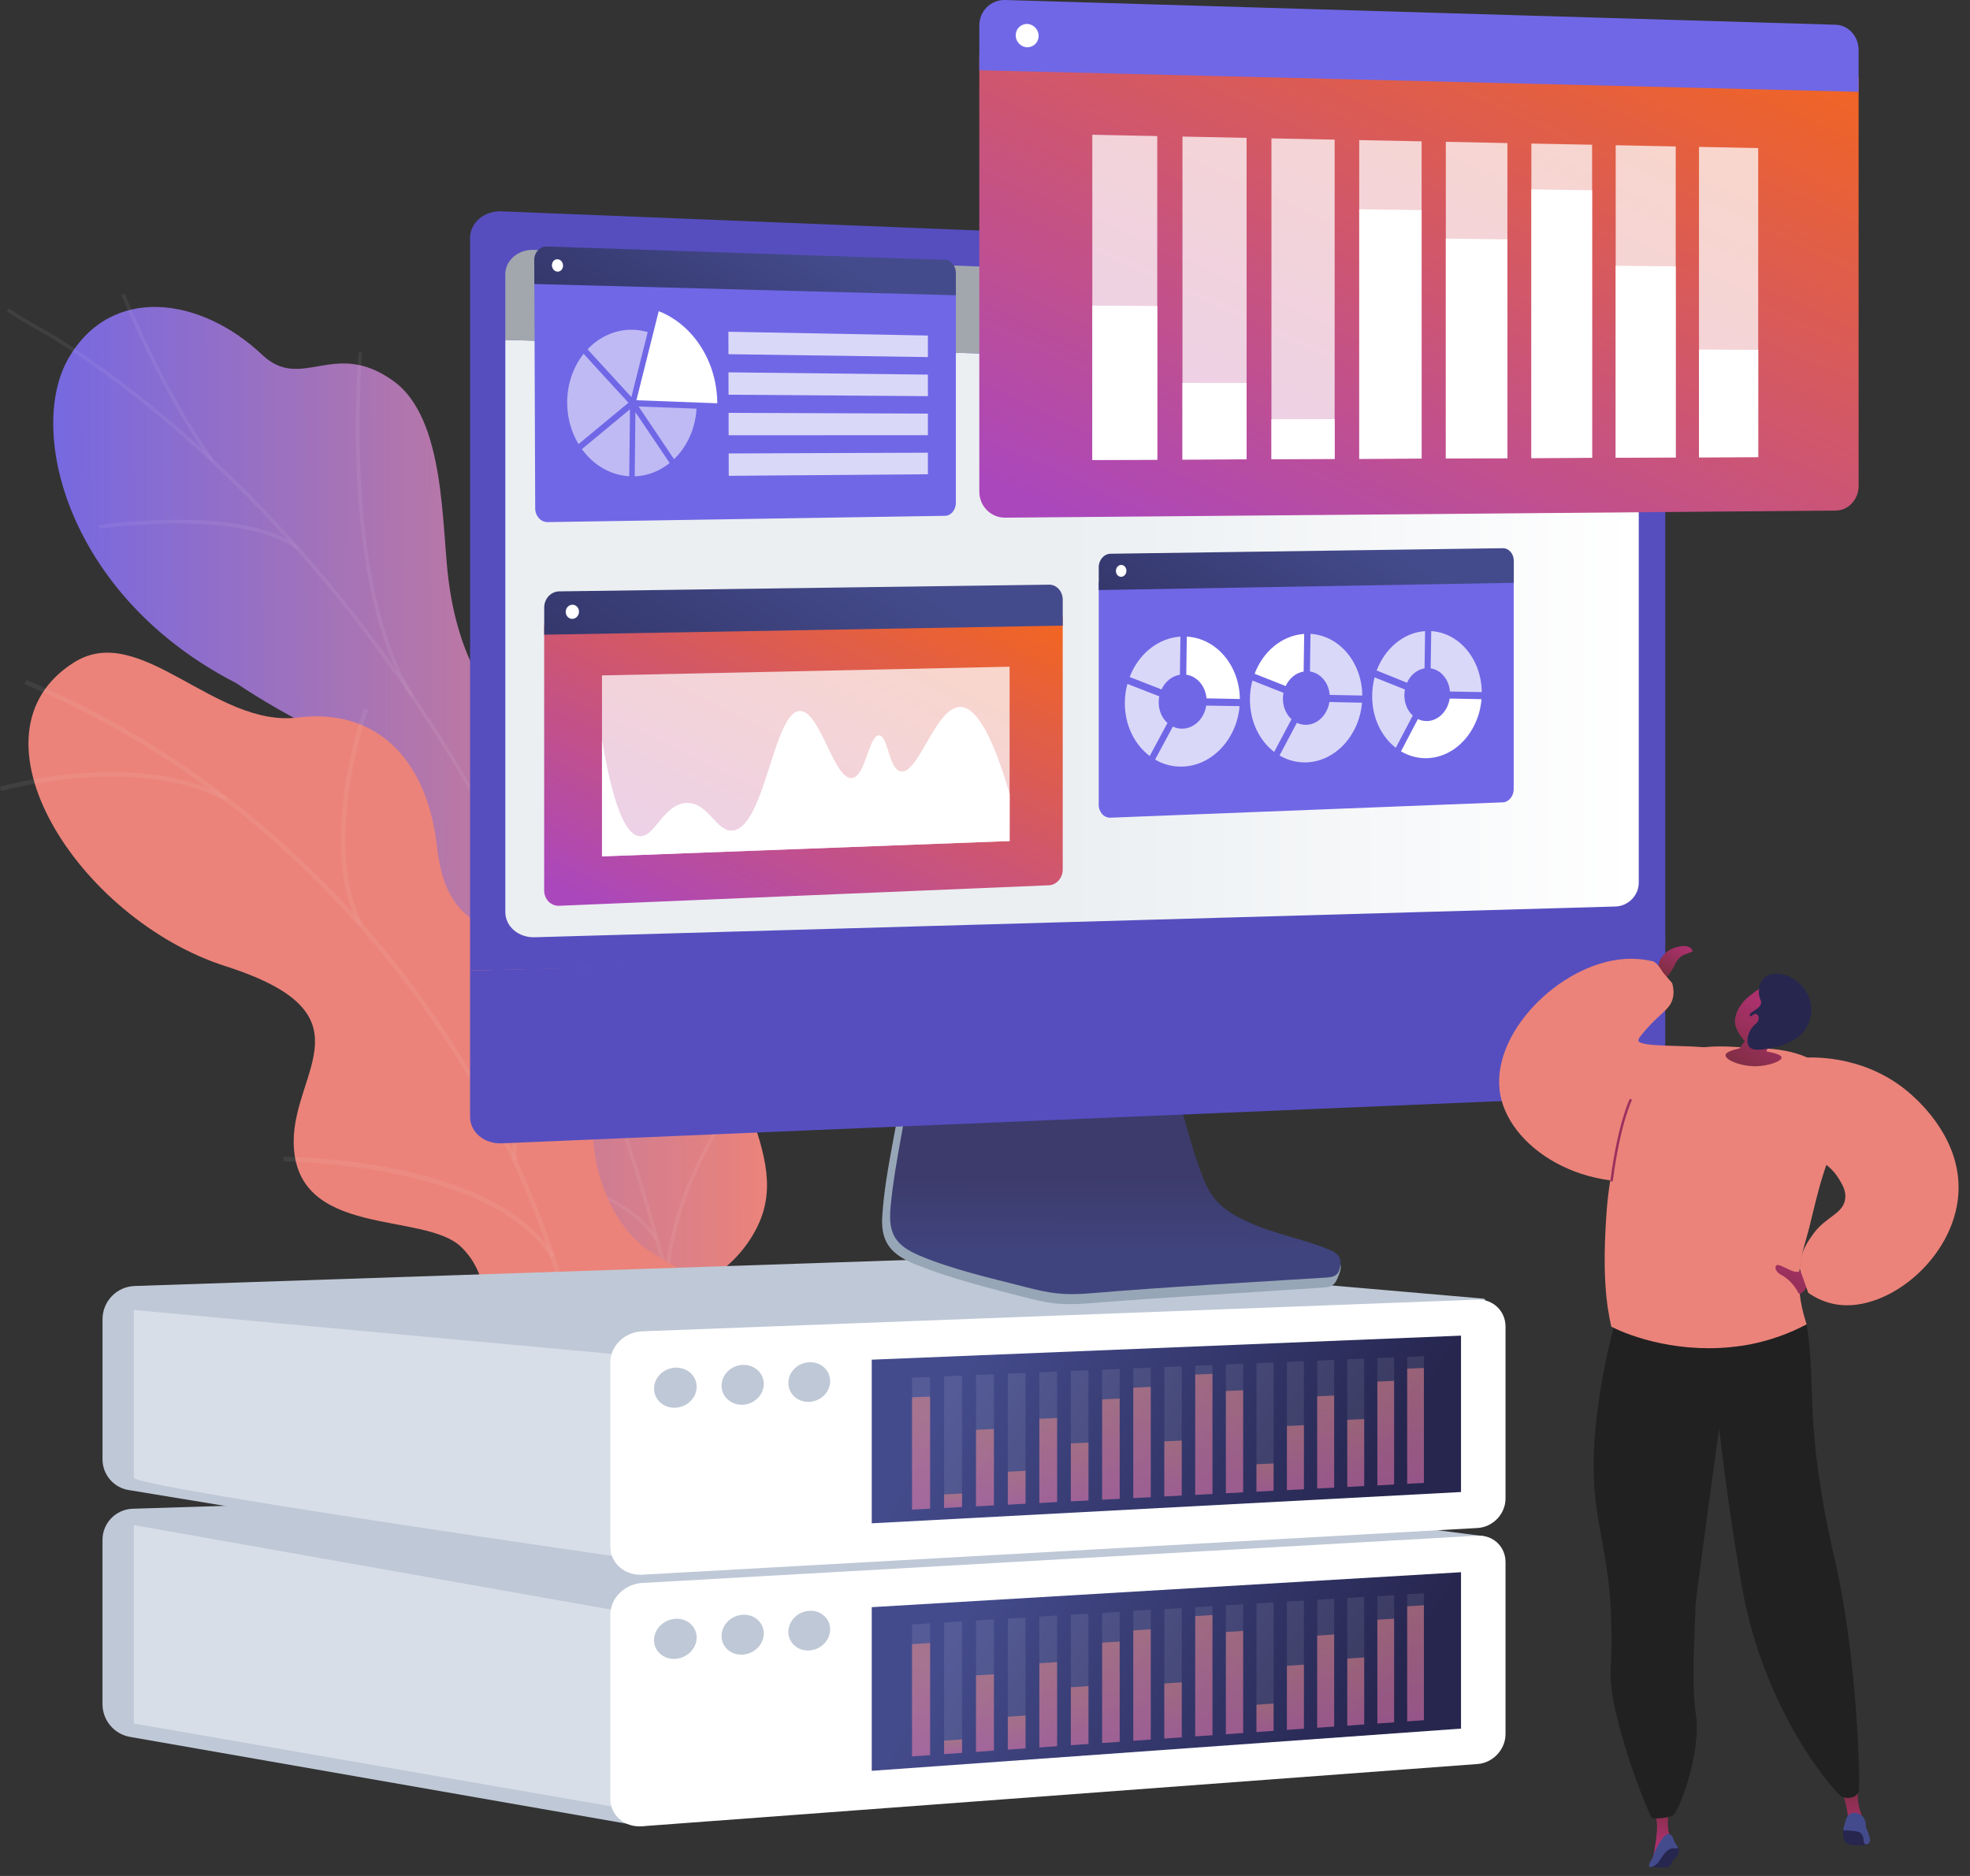 <svg width="84" height="80" viewBox="0 0 84 80" fill="none" xmlns="http://www.w3.org/2000/svg">
<rect x="0" y="0" width="84" height="80" fill="#333333" stroke="none"/>
<path d="M22.879 49.287C22.246 51.31 23.341 53.11 24.316 54.289C24.414 54.277 24.49 54.28 24.57 54.289C24.702 54.303 24.802 54.318 24.829 54.324C28.216 55.013 29.365 54.801 29.365 54.801C30.805 54.536 31.915 53.202 32.381 52.121C33.079 50.5 32.543 48.945 31.777 46.827C30.481 43.239 29.147 42.691 27.969 38.95C27.338 36.95 27.807 37.176 27.265 36.104C25.333 32.286 20.108 32.157 19.133 24.801C18.82 22.45 19.012 17.864 16.782 16.252C14.243 14.417 12.871 16.727 11.183 15.133C8.547 12.644 4.733 12.128 2.916 15.286C1.125 18.4 2.916 25.455 10.055 29.123C14.88 32.337 16.679 31.697 16.703 34.499C16.718 36.461 15.54 41.737 18.426 43.401C21.312 45.065 23.601 46.971 22.879 49.287Z" fill="url(#paint0_linear_7740_7666)"/>
<g opacity="0.4">
<g opacity="0.4">
<path opacity="0.4" d="M28.313 54.286C28.113 53.523 27.904 52.754 27.689 52.006C26.095 46.453 24.04 41.251 21.58 36.543C19.498 32.552 17.098 28.863 14.447 25.573C12.314 22.928 10.011 20.527 7.596 18.438C5.9 16.968 4.168 15.669 2.448 14.57C2.15 14.382 1.835 14.202 1.529 14.028C1.116 13.796 0.689 13.554 0.298 13.28L0.386 13.156C0.772 13.427 1.196 13.666 1.605 13.899C1.912 14.072 2.23 14.252 2.533 14.444C4.259 15.545 5.997 16.85 7.699 18.326C10.12 20.424 12.432 22.83 14.568 25.482C17.224 28.778 19.631 32.478 21.719 36.472C24.181 41.189 26.24 46.403 27.839 51.965C28.054 52.716 28.266 53.485 28.463 54.251L28.313 54.286Z" fill="#FCFDFE"/>
<path opacity="0.4" d="M17.513 29.715C14.418 24.881 15.284 15.118 15.293 15.021L15.446 15.036C15.437 15.133 14.577 24.845 17.643 29.635L17.513 29.715Z" fill="#FCFDFE"/>
<path opacity="0.4" d="M24.924 43.874C23.245 40.43 16.082 38.524 16.011 38.504L16.049 38.356C16.347 38.433 23.354 40.3 25.059 43.806L24.924 43.874Z" fill="#FCFDFE"/>
<path opacity="0.4" d="M25.718 45.944C25.02 43.472 25.385 39.737 26.746 35.43C26.776 35.336 26.802 35.256 26.805 35.242L26.87 35.253L26.955 35.23C26.961 35.256 26.961 35.256 26.893 35.474C25.541 39.755 25.176 43.457 25.868 45.903L25.718 45.944Z" fill="#FCFDFE"/>
<path opacity="0.4" d="M27.93 52.898C26.466 50.591 22.408 50.132 22.367 50.129L22.381 49.979C22.423 49.984 26.552 50.45 28.057 52.818L27.93 52.898Z" fill="#FCFDFE"/>
<path opacity="0.4" d="M28.531 54.267L28.377 54.253C28.587 51.981 29.455 49.699 31.028 47.274L31.155 47.356C29.6 49.76 28.74 52.02 28.531 54.267Z" fill="#FCFDFE"/>
<path opacity="0.4" d="M8.998 19.692C7.133 17.112 5.776 13.972 5.331 12.941C5.254 12.761 5.192 12.62 5.178 12.599L5.304 12.516C5.322 12.546 5.36 12.634 5.469 12.882C5.914 13.91 7.266 17.038 9.121 19.607L8.998 19.692Z" fill="#FCFDFE"/>
<path opacity="0.4" d="M12.636 23.428C10.312 21.672 4.301 22.535 4.239 22.544L4.216 22.394C4.466 22.355 10.351 21.513 12.727 23.307L12.636 23.428Z" fill="#FCFDFE"/>
</g>
</g>
<path d="M20.617 54.963C20.646 54.975 20.678 54.987 20.708 54.995C22.537 55.649 24.649 56.038 27.087 55.979C27.562 55.935 28.036 55.888 28.51 55.844C28.902 55.605 29.361 55.243 29.361 54.804C29.361 54.129 28.28 53.817 27.47 53.187C25.509 51.661 24.99 48.432 25.432 47.251C26.095 45.472 27.553 41.3 24.027 40.408C21.091 39.662 19.044 39.783 18.628 36.08C18.21 32.38 16.051 30.18 12.697 30.598C9.168 31.037 5.99 26.489 3.178 28.235C-1.72 31.279 3.337 39.194 9.625 41.206C15.913 43.218 12.514 45.639 12.523 48.688C12.538 52.851 18.093 51.637 19.668 53.181C20.204 53.699 20.487 54.33 20.617 54.963Z" fill="#EB837A"/>
<g opacity="0.4">
<g opacity="0.4">
<path opacity="0.4" d="M24.128 55.81C20.991 44.024 12.149 33.816 1.054 29.174L1.128 28.997C12.279 33.66 21.162 43.918 24.313 55.76L24.128 55.81Z" fill="#FCFDFE"/>
<path opacity="0.4" d="M22.049 49.489L21.857 49.501C21.557 44.614 25.495 40.56 25.536 40.519L25.674 40.655C25.633 40.693 21.754 44.688 22.049 49.489Z" fill="#FCFDFE"/>
<path opacity="0.4" d="M23.489 53.651C20.965 49.588 12.176 49.526 12.088 49.526V49.335C12.453 49.335 21.074 49.397 23.654 53.55L23.489 53.651Z" fill="#FCFDFE"/>
<path opacity="0.4" d="M15.277 39.458C13.486 35.938 15.489 30.267 15.51 30.208L15.693 30.273C15.672 30.329 13.696 35.923 15.448 39.37L15.277 39.458Z" fill="#FCFDFE"/>
<path opacity="0.4" d="M9.602 34.15C5.773 32.108 0.112 33.72 0.053 33.737L0 33.552C0.056 33.534 5.793 31.902 9.693 33.979L9.602 34.15Z" fill="#FCFDFE"/>
</g>
</g>
<path d="M63.264 65.509L27.385 77.888L5.545 74.07C4.865 73.952 4.37 73.36 4.37 72.67V65.668C4.37 64.952 4.939 64.363 5.657 64.34L44.7 63.108L63.264 65.509Z" fill="#BFC8D6"/>
<path d="M5.707 65.037L26.577 68.734V77.121L5.707 73.498V65.037Z" fill="#D8DEE8"/>
<path d="M26.024 76.711V68.857C26.024 68.153 26.633 67.549 27.384 67.505L63.002 65.49C63.662 65.452 64.195 65.956 64.195 66.613V73.948C64.195 74.605 63.662 75.179 63.002 75.226L27.384 77.88C26.633 77.942 26.024 77.415 26.024 76.711Z" fill="white"/>
<path d="M29.705 69.831C29.705 70.302 29.299 70.709 28.798 70.741C28.294 70.774 27.888 70.414 27.888 69.943C27.888 69.472 28.297 69.062 28.798 69.033C29.301 69.003 29.705 69.363 29.705 69.831Z" fill="#BFC8D6"/>
<path d="M32.567 69.657C32.567 70.126 32.164 70.529 31.669 70.561C31.171 70.594 30.768 70.237 30.768 69.766C30.768 69.295 31.171 68.891 31.669 68.862C32.164 68.832 32.567 69.189 32.567 69.657Z" fill="#BFC8D6"/>
<path d="M35.397 69.485C35.397 69.951 35 70.354 34.508 70.384C34.016 70.413 33.615 70.06 33.615 69.591C33.615 69.123 34.016 68.719 34.508 68.693C35 68.663 35.397 69.02 35.397 69.485Z" fill="#BFC8D6"/>
<path d="M62.297 73.716L37.171 75.516V68.537L62.297 67.047V73.716Z" fill="url(#paint1_linear_7740_7666)"/>
<g opacity="0.3">
<path opacity="0.3" d="M39.658 74.846L38.889 74.899V69.272L39.658 69.225V74.846Z" fill="white"/>
<path opacity="0.3" d="M41.022 74.749L40.256 74.802V69.19L41.022 69.143V74.749Z" fill="white"/>
<path opacity="0.3" d="M42.38 74.65L41.617 74.706V69.106L42.38 69.059V74.65Z" fill="white"/>
<path opacity="0.3" d="M43.729 74.556L42.972 74.609V69.024L43.729 68.976V74.556Z" fill="white"/>
<path opacity="0.3" d="M45.074 74.462L44.317 74.515V68.941L45.074 68.894V74.462Z" fill="white"/>
<path opacity="0.3" d="M46.412 74.367L45.661 74.42V68.858L46.412 68.814V74.367Z" fill="white"/>
<path opacity="0.3" d="M47.743 74.273L46.995 74.326V68.779L47.743 68.732V74.273Z" fill="white"/>
<path opacity="0.3" d="M49.068 74.178L48.323 74.231V68.696L49.068 68.652V74.178Z" fill="white"/>
<path opacity="0.3" d="M50.389 74.086L49.646 74.139V68.618L50.389 68.574V74.086Z" fill="white"/>
<path opacity="0.3" d="M51.699 73.995L50.963 74.045V68.539L51.699 68.492V73.995Z" fill="white"/>
<path opacity="0.3" d="M53.007 73.899L52.271 73.952V68.458L53.007 68.414V73.899Z" fill="white"/>
<path opacity="0.3" d="M54.305 73.808L53.575 73.861V68.378L54.305 68.334V73.808Z" fill="white"/>
<path opacity="0.3" d="M55.599 73.718L54.874 73.768V68.3L55.599 68.256V73.718Z" fill="white"/>
<path opacity="0.3" d="M56.888 73.626L56.164 73.676V68.221L56.888 68.176V73.626Z" fill="white"/>
<path opacity="0.3" d="M58.169 73.534L57.447 73.587V68.143L58.169 68.099V73.534Z" fill="white"/>
<path opacity="0.3" d="M59.445 73.446L58.73 73.496V68.064L59.445 68.023V73.446Z" fill="white"/>
<path opacity="0.3" d="M60.714 73.355L60.002 73.404V67.987L60.714 67.943V73.355Z" fill="white"/>
</g>
<g opacity="0.69">
<path opacity="0.69" d="M39.658 74.849L38.889 74.902V70.115L39.658 70.065V74.849Z" fill="url(#paint2_linear_7740_7666)"/>
<path opacity="0.69" d="M41.022 74.751L40.256 74.804V74.229L41.022 74.176V74.751Z" fill="url(#paint3_linear_7740_7666)"/>
<path opacity="0.69" d="M42.38 74.654L41.617 74.71V71.446L42.38 71.399V74.654Z" fill="url(#paint4_linear_7740_7666)"/>
<path opacity="0.69" d="M43.729 74.561L42.972 74.614V73.209L43.729 73.159V74.561Z" fill="url(#paint5_linear_7740_7666)"/>
<path opacity="0.69" d="M45.074 74.466L44.317 74.52V70.929L45.074 70.879V74.466Z" fill="url(#paint6_linear_7740_7666)"/>
<path opacity="0.69" d="M46.412 74.372L45.661 74.425V71.953L46.412 71.903V74.372Z" fill="url(#paint7_linear_7740_7666)"/>
<path opacity="0.69" d="M47.743 74.278L46.995 74.331V70.05L47.743 70.003V74.278Z" fill="url(#paint8_linear_7740_7666)"/>
<path opacity="0.69" d="M49.068 74.183L48.323 74.236V69.526L49.068 69.479V74.183Z" fill="url(#paint9_linear_7740_7666)"/>
<path opacity="0.69" d="M50.389 74.088L49.646 74.141V71.793L50.389 71.743V74.088Z" fill="url(#paint10_linear_7740_7666)"/>
<path opacity="0.69" d="M51.699 73.998L50.963 74.048V68.919L51.699 68.872V73.998Z" fill="url(#paint11_linear_7740_7666)"/>
<path opacity="0.69" d="M53.007 73.904L52.271 73.957V69.597L53.007 69.55V73.904Z" fill="url(#paint12_linear_7740_7666)"/>
<path opacity="0.69" d="M54.305 73.811L53.575 73.864V72.698L54.305 72.647V73.811Z" fill="url(#paint13_linear_7740_7666)"/>
<path opacity="0.69" d="M55.599 73.72L54.874 73.77V71.037L55.599 70.99V73.72Z" fill="url(#paint14_linear_7740_7666)"/>
<path opacity="0.69" d="M56.888 73.63L56.164 73.68V69.75L56.888 69.703V73.63Z" fill="url(#paint15_linear_7740_7666)"/>
<path opacity="0.69" d="M58.169 73.538L57.447 73.591V70.731L58.169 70.681V73.538Z" fill="url(#paint16_linear_7740_7666)"/>
<path opacity="0.69" d="M59.445 73.449L58.73 73.499V69.072L59.445 69.028V73.449Z" fill="url(#paint17_linear_7740_7666)"/>
<path opacity="0.69" d="M60.714 73.358L60.002 73.408V68.501L60.714 68.456V73.358Z" fill="url(#paint18_linear_7740_7666)"/>
</g>
<path d="M5.481 63.542L26.767 67.045L63.27 55.568C63.371 55.535 63.356 55.388 63.25 55.379C60.098 55.105 42.712 53.597 42.615 53.6L5.773 54.84C4.995 54.849 4.371 55.482 4.371 56.26V62.231C4.371 62.882 4.842 63.436 5.481 63.542Z" fill="#BFC8D6"/>
<path d="M5.707 55.864L27.134 57.832V66.501C27.134 66.501 5.707 63.434 5.707 63.013C5.707 62.592 5.707 55.864 5.707 55.864Z" fill="#D8DEE8"/>
<path d="M26.024 65.954V58.1C26.024 57.396 26.633 56.801 27.384 56.774L63.002 55.422C63.662 55.399 64.195 55.911 64.195 56.568V63.903C64.195 64.56 63.662 65.123 63.002 65.161L27.384 67.153C26.633 67.194 26.024 66.658 26.024 65.954Z" fill="white"/>
<path d="M29.705 59.139C29.705 59.61 29.299 60.008 28.798 60.032C28.294 60.052 27.888 59.69 27.888 59.216C27.888 58.744 28.297 58.344 28.798 58.323C29.301 58.302 29.705 58.668 29.705 59.139Z" fill="#BFC8D6"/>
<path d="M32.567 59.018C32.567 59.486 32.164 59.884 31.669 59.905C31.171 59.925 30.768 59.563 30.768 59.092C30.768 58.62 31.171 58.225 31.669 58.205C32.164 58.187 32.567 58.55 32.567 59.018Z" fill="#BFC8D6"/>
<path d="M35.397 58.899C35.397 59.364 35 59.759 34.508 59.783C34.016 59.803 33.615 59.444 33.615 58.975C33.615 58.507 34.016 58.112 34.508 58.092C35 58.071 35.397 58.431 35.397 58.899Z" fill="#BFC8D6"/>
<path d="M62.297 63.627L37.171 64.961V57.983L62.297 56.958V63.627Z" fill="url(#paint19_linear_7740_7666)"/>
<g opacity="0.3">
<path opacity="0.3" d="M39.658 64.338L38.889 64.379V58.753L39.658 58.721V64.338Z" fill="white"/>
<path opacity="0.3" d="M41.022 64.269L40.256 64.31V58.695L41.022 58.663V64.269Z" fill="white"/>
<path opacity="0.3" d="M42.38 64.198L41.617 64.24V58.636L42.38 58.607V64.198Z" fill="white"/>
<path opacity="0.3" d="M43.729 64.126L42.972 64.168V58.579L43.729 58.547V64.126Z" fill="white"/>
<path opacity="0.3" d="M45.074 64.056L44.317 64.097V58.524L45.074 58.492V64.056Z" fill="white"/>
<path opacity="0.3" d="M46.412 63.989L45.661 64.027V58.465L46.412 58.436V63.989Z" fill="white"/>
<path opacity="0.3" d="M47.743 63.918L46.995 63.957V58.41L47.743 58.38V63.918Z" fill="white"/>
<path opacity="0.3" d="M49.068 63.849L48.323 63.887V58.352L49.068 58.322V63.849Z" fill="white"/>
<path opacity="0.3" d="M50.389 63.779L49.646 63.817V58.296L50.389 58.267V63.779Z" fill="white"/>
<path opacity="0.3" d="M51.699 63.711L50.963 63.75V58.241L51.699 58.211V63.711Z" fill="white"/>
<path opacity="0.3" d="M53.007 63.644L52.271 63.682V58.188L53.007 58.156V63.644Z" fill="white"/>
<path opacity="0.3" d="M54.305 63.576L53.575 63.614V58.132L54.305 58.102V63.576Z" fill="white"/>
<path opacity="0.3" d="M55.599 63.508L54.874 63.547V58.077L55.599 58.047V63.508Z" fill="white"/>
<path opacity="0.3" d="M56.888 63.441L56.164 63.479V58.024L56.888 57.991V63.441Z" fill="white"/>
<path opacity="0.3" d="M58.169 63.373L57.447 63.412V57.968L58.169 57.938V63.373Z" fill="white"/>
<path opacity="0.3" d="M59.445 63.308L58.73 63.346V57.914L59.445 57.885V63.308Z" fill="white"/>
<path opacity="0.3" d="M60.714 63.24L60.002 63.278V57.861L60.714 57.831V63.24Z" fill="white"/>
</g>
<g opacity="0.69">
<path opacity="0.69" d="M39.658 64.337L38.889 64.378V59.588L39.658 59.556V64.337Z" fill="url(#paint20_linear_7740_7666)"/>
<path opacity="0.69" d="M41.022 64.266L40.256 64.307V63.73L41.022 63.691V64.266Z" fill="url(#paint21_linear_7740_7666)"/>
<path opacity="0.69" d="M42.38 64.196L41.617 64.237V60.973L42.38 60.938V64.196Z" fill="url(#paint22_linear_7740_7666)"/>
<path opacity="0.69" d="M43.729 64.125L42.972 64.166V62.761L43.729 62.722V64.125Z" fill="url(#paint23_linear_7740_7666)"/>
<path opacity="0.69" d="M45.074 64.054L44.317 64.095V60.505L45.074 60.469V64.054Z" fill="url(#paint24_linear_7740_7666)"/>
<path opacity="0.69" d="M46.412 63.986L45.661 64.025V61.553L46.412 61.518V63.986Z" fill="url(#paint25_linear_7740_7666)"/>
<path opacity="0.69" d="M47.743 63.915L46.995 63.953V59.676L47.743 59.64V63.915Z" fill="url(#paint26_linear_7740_7666)"/>
<path opacity="0.69" d="M49.068 63.847L48.323 63.885V59.175L49.068 59.142V63.847Z" fill="url(#paint27_linear_7740_7666)"/>
<path opacity="0.69" d="M50.389 63.776L49.646 63.815V61.467L50.389 61.431V63.776Z" fill="url(#paint28_linear_7740_7666)"/>
<path opacity="0.69" d="M51.699 63.71L50.963 63.748V58.617L51.699 58.587V63.71Z" fill="url(#paint29_linear_7740_7666)"/>
<path opacity="0.69" d="M53.007 63.641L52.271 63.679V59.319L53.007 59.287V63.641Z" fill="url(#paint30_linear_7740_7666)"/>
<path opacity="0.69" d="M54.305 63.573L53.575 63.611V62.444L54.305 62.409V63.573Z" fill="url(#paint31_linear_7740_7666)"/>
<path opacity="0.69" d="M55.599 63.507L54.874 63.545V60.811L55.599 60.776V63.507Z" fill="url(#paint32_linear_7740_7666)"/>
<path opacity="0.69" d="M56.888 63.438L56.164 63.476V59.544L56.888 59.511V63.438Z" fill="url(#paint33_linear_7740_7666)"/>
<path opacity="0.69" d="M58.169 63.37L57.447 63.409V60.548L58.169 60.516V63.37Z" fill="url(#paint34_linear_7740_7666)"/>
<path opacity="0.69" d="M59.445 63.306L58.73 63.345V58.917L59.445 58.885V63.306Z" fill="url(#paint35_linear_7740_7666)"/>
<path opacity="0.69" d="M60.714 63.238L60.002 63.276V58.368L60.714 58.336V63.238Z" fill="url(#paint36_linear_7740_7666)"/>
</g>
<path d="M53.29 52.552C52.185 52.09 51.652 51.68 51.219 50.59C50.471 48.705 50.106 46.628 49.499 44.681C45.859 44.975 42.215 45.276 38.572 45.612C38.354 47.7 37.747 49.81 37.618 51.886C37.547 53.05 38.065 53.536 39.117 53.954C40.501 54.505 42.112 54.915 43.57 55.292C44.657 55.572 45.181 55.678 46.401 55.581C49.643 55.324 53.201 55.127 56.5 54.903C56.886 54.876 56.965 54.676 57.08 54.387C57.195 54.099 57.224 53.901 57.021 53.666C55.849 53.244 54.394 53.015 53.29 52.552Z" fill="#97A6B7"/>
<path d="M53.378 52.181C52.315 51.704 51.741 51.335 51.313 50.254C50.577 48.389 50.194 46.33 49.599 44.401C46.047 44.693 42.492 45.017 38.934 45.317C38.702 47.364 38.154 49.48 37.971 51.503C37.868 52.637 38.198 53.12 39.235 53.556C40.602 54.131 42.227 54.502 43.676 54.873C44.754 55.15 45.317 55.253 46.527 55.15C49.744 54.879 53.31 54.685 56.6 54.479C56.986 54.455 57.116 54.29 57.154 53.954C57.192 53.615 57.048 53.45 56.709 53.306C55.702 52.873 54.347 52.617 53.378 52.181Z" fill="url(#paint37_linear_7740_7666)"/>
<path d="M71.007 40.329V12.061C71.007 11.481 70.53 10.989 69.944 10.965L21.39 9.012C20.651 8.983 20.044 9.492 20.044 10.146V41.387L71.007 40.329Z" fill="#564EBF"/>
<path d="M21.547 14.494V38.897C21.547 39.507 22.109 39.99 22.795 39.969L68.877 38.658C69.428 38.644 69.876 38.184 69.876 37.642V15.878L21.547 14.494Z" fill="url(#paint38_linear_7740_7666)"/>
<path d="M69.875 15.879V13.381C69.875 12.848 69.436 12.397 68.897 12.377L22.768 10.656C22.096 10.63 21.546 11.098 21.546 11.696V14.498L69.875 15.879Z" fill="#A2A7AE"/>
<path d="M24.919 12.593C24.919 12.803 24.727 12.967 24.491 12.959C24.256 12.95 24.064 12.776 24.064 12.564C24.064 12.355 24.256 12.19 24.491 12.199C24.727 12.207 24.919 12.384 24.919 12.593Z" fill="url(#paint39_linear_7740_7666)"/>
<path d="M26.759 12.653C26.759 12.863 26.57 13.025 26.337 13.019C26.105 13.01 25.913 12.836 25.913 12.627C25.913 12.418 26.102 12.256 26.337 12.262C26.57 12.271 26.759 12.444 26.759 12.653Z" fill="url(#paint40_linear_7740_7666)"/>
<path d="M28.579 12.713C28.579 12.919 28.393 13.081 28.16 13.075C27.931 13.069 27.742 12.893 27.742 12.686C27.742 12.477 27.931 12.315 28.16 12.324C28.39 12.333 28.579 12.507 28.579 12.713Z" fill="url(#paint41_linear_7740_7666)"/>
<path d="M20.043 41.387V47.626C20.043 48.28 20.65 48.789 21.389 48.757L69.942 46.704C70.528 46.68 71.005 46.185 71.005 45.605V40.146L20.043 41.387Z" fill="#564EBF"/>
<path d="M22.783 11.754L22.821 21.678C22.821 22.008 23.063 22.271 23.357 22.265L40.299 21.997C40.552 21.994 40.758 21.743 40.758 21.44V12.261L22.783 11.754Z" fill="#7067E6"/>
<path d="M40.299 11.08L23.313 10.511C23.019 10.503 22.78 10.762 22.78 11.092L22.783 12.111L40.758 12.591V11.649C40.761 11.342 40.555 11.089 40.299 11.08Z" fill="url(#paint42_linear_7740_7666)"/>
<path d="M27.136 17.068L28.087 13.271C29.533 13.834 30.573 15.386 30.585 17.198L27.136 17.068Z" fill="white"/>
<g opacity="0.74">
<path opacity="0.74" d="M29.701 17.427C29.651 18.29 29.288 19.056 28.741 19.583L27.23 17.335L29.701 17.427Z" fill="white"/>
<path opacity="0.74" d="M26.921 16.934C26.331 16.295 25.622 15.518 25.053 14.896C25.554 14.366 26.231 14.047 26.971 14.062C27.195 14.065 27.412 14.101 27.619 14.162L26.921 16.934Z" fill="white"/>
<path opacity="0.74" d="M26.797 17.174L24.667 18.939C24.364 18.435 24.187 17.831 24.184 17.177C24.181 16.373 24.447 15.642 24.885 15.088C25.044 15.262 25.218 15.454 25.41 15.663C25.99 16.293 26.57 16.924 26.797 17.174Z" fill="white"/>
<path opacity="0.74" d="M26.862 17.453L26.83 20.31C26.02 20.263 25.298 19.824 24.812 19.153L26.862 17.453Z" fill="white"/>
<path opacity="0.74" d="M27.094 17.577L28.555 19.745C28.133 20.084 27.621 20.293 27.064 20.314L27.094 17.577Z" fill="white"/>
</g>
<path opacity="0.74" d="M39.565 15.228L31.062 15.104L31.059 14.147L39.565 14.309V15.228Z" fill="white"/>
<path opacity="0.74" d="M39.565 16.894L31.065 16.832L31.062 15.878L39.565 15.975V16.894Z" fill="white"/>
<path opacity="0.74" d="M39.565 18.558L31.068 18.561V17.607L39.565 17.639V18.558Z" fill="white"/>
<path opacity="0.74" d="M39.565 20.224L31.074 20.291L31.071 19.337L39.565 19.305V20.224Z" fill="white"/>
<path d="M24.008 11.328C24.008 11.475 23.902 11.59 23.772 11.584C23.643 11.581 23.534 11.457 23.534 11.313C23.534 11.165 23.64 11.051 23.769 11.056C23.902 11.059 24.008 11.18 24.008 11.328Z" fill="white"/>
<path d="M23.203 26.664V37.973C23.203 38.347 23.489 38.642 23.843 38.627L44.73 37.752C45.051 37.737 45.314 37.437 45.314 37.081V26.299L23.203 26.664Z" fill="url(#paint43_linear_7740_7666)"/>
<path d="M44.732 24.933L23.844 25.219C23.491 25.225 23.205 25.531 23.205 25.909V27.066L45.315 26.68V25.576C45.315 25.216 45.053 24.927 44.732 24.933Z" fill="url(#paint44_linear_7740_7666)"/>
<path opacity="0.74" d="M43.049 35.867L25.669 36.521V28.803L43.049 28.432V35.867Z" fill="white"/>
<path d="M43.049 35.866L25.669 36.52V31.559C26.234 34.914 26.835 35.642 27.292 35.66C27.931 35.689 28.276 34.314 29.242 34.246C30.202 34.178 30.526 35.489 31.244 35.418C32.611 35.286 32.982 30.384 34.093 30.319C34.973 30.269 35.568 33.324 36.346 33.176C36.914 33.071 37.05 31.353 37.48 31.359C37.868 31.365 37.886 32.779 38.398 32.894C39.15 33.065 39.88 30.195 40.917 30.148C41.491 30.122 42.207 30.961 43.052 33.86C43.049 35.457 43.049 34.272 43.049 35.866Z" fill="white"/>
<path d="M24.688 26.085C24.688 26.25 24.561 26.389 24.405 26.392C24.249 26.395 24.122 26.262 24.122 26.094C24.122 25.926 24.249 25.791 24.405 25.788C24.561 25.785 24.688 25.917 24.688 26.085Z" fill="white"/>
<path d="M41.757 2.333V20.966C41.757 21.584 42.252 22.082 42.862 22.076L78.282 21.773C78.818 21.767 79.251 21.296 79.251 20.718V3.297L41.757 2.333Z" fill="url(#paint45_linear_7740_7666)"/>
<path d="M78.281 1.055L42.861 0C42.251 -0.017 41.757 0.469 41.757 1.087V2.996L79.25 3.915V2.13C79.25 1.553 78.817 1.073 78.281 1.055Z" fill="#7067E6"/>
<path d="M44.287 1.532C44.287 1.806 44.069 2.021 43.798 2.015C43.527 2.009 43.309 1.78 43.309 1.506C43.309 1.232 43.527 1.017 43.798 1.022C44.069 1.028 44.287 1.258 44.287 1.532Z" fill="white"/>
<path opacity="0.74" d="M49.345 19.604L46.576 19.616V5.747L49.345 5.803V19.604Z" fill="white"/>
<path d="M49.346 19.605L46.577 19.617V13.033L49.346 13.05V19.605Z" fill="white"/>
<path opacity="0.74" d="M53.154 19.587L50.42 19.598V5.824L53.154 5.88V19.587Z" fill="white"/>
<path d="M53.154 19.588L50.42 19.6V16.33L53.154 16.333V19.588Z" fill="white"/>
<path opacity="0.74" d="M56.909 19.57L54.214 19.582V5.901L56.909 5.955V19.57Z" fill="white"/>
<path d="M56.909 19.57L54.214 19.581V17.879L56.909 17.873V19.57Z" fill="white"/>
<path opacity="0.74" d="M60.617 19.555L57.957 19.567V5.975L60.617 6.028V19.555Z" fill="white"/>
<path d="M60.617 19.556L57.957 19.568V8.922L60.617 8.96V19.556Z" fill="white"/>
<path opacity="0.74" d="M64.275 19.54L61.65 19.549V6.048L64.275 6.101V19.54Z" fill="white"/>
<path d="M64.275 19.54L61.65 19.548V10.175L64.275 10.207V19.54Z" fill="white"/>
<path opacity="0.74" d="M67.886 19.522L65.297 19.534V6.122L67.886 6.172V19.522Z" fill="white"/>
<path d="M67.886 19.523L65.297 19.535V8.073L67.886 8.114V19.523Z" fill="white"/>
<path opacity="0.74" d="M71.452 19.508L68.893 19.52V6.193L71.452 6.246V19.508Z" fill="white"/>
<path d="M71.452 19.507L68.893 19.519V11.333L71.452 11.359V19.507Z" fill="white"/>
<path opacity="0.74" d="M74.969 19.494L72.445 19.505V6.264L74.969 6.314V19.494Z" fill="white"/>
<path d="M74.969 19.493L72.445 19.504V14.906L74.969 14.918V19.493Z" fill="white"/>
<path d="M46.849 24.825V34.319C46.849 34.634 47.075 34.882 47.355 34.87L64.076 34.216C64.335 34.207 64.544 33.951 64.544 33.65V24.527L46.849 24.825Z" fill="#7067E6"/>
<path d="M64.077 23.378L47.356 23.614C47.077 23.617 46.85 23.876 46.85 24.191V25.163L64.548 24.854V23.92C64.548 23.617 64.336 23.372 64.077 23.378Z" fill="url(#paint46_linear_7740_7666)"/>
<path d="M48.03 24.342C48.03 24.48 47.93 24.595 47.806 24.598C47.682 24.601 47.582 24.489 47.582 24.348C47.582 24.209 47.682 24.091 47.806 24.091C47.927 24.088 48.03 24.201 48.03 24.342Z" fill="white"/>
<path opacity="0.74" d="M49.527 29.401C49.68 29.068 49.972 28.827 50.311 28.774L50.334 27.148C49.365 27.212 48.538 27.904 48.169 28.871L49.527 29.401Z" fill="white"/>
<path d="M50.582 28.771C51.041 28.838 51.401 29.254 51.445 29.781L52.867 29.808C52.85 28.37 51.86 27.218 50.605 27.148L50.582 28.771Z" fill="white"/>
<path opacity="0.74" d="M51.432 30.09C51.35 30.635 50.931 31.059 50.428 31.074C50.281 31.079 50.139 31.047 50.01 30.985L49.253 32.393C49.603 32.597 50.004 32.706 50.428 32.691C51.697 32.647 52.737 31.515 52.855 30.113L51.432 30.09Z" fill="white"/>
<path opacity="0.74" d="M49.023 32.241L49.78 30.832C49.55 30.626 49.406 30.308 49.406 29.949C49.406 29.86 49.415 29.775 49.43 29.695L48.072 29.165C48.001 29.427 47.963 29.704 47.963 29.99C47.963 30.936 48.384 31.758 49.023 32.241Z" fill="white"/>
<path d="M54.821 29.257C54.971 28.93 55.254 28.691 55.587 28.638L55.61 27.033C54.665 27.095 53.858 27.781 53.496 28.732L54.821 29.257Z" fill="white"/>
<path opacity="0.74" d="M55.856 28.636C56.306 28.701 56.657 29.113 56.698 29.634L58.088 29.661C58.071 28.241 57.105 27.104 55.879 27.03L55.856 28.636Z" fill="white"/>
<path opacity="0.74" d="M56.685 29.937C56.603 30.473 56.196 30.895 55.705 30.909C55.56 30.915 55.422 30.883 55.298 30.824L54.559 32.217C54.901 32.417 55.289 32.524 55.705 32.512C56.944 32.468 57.961 31.351 58.075 29.967L56.685 29.937Z" fill="white"/>
<path opacity="0.74" d="M54.33 32.065L55.069 30.671C54.845 30.468 54.703 30.153 54.703 29.796C54.703 29.711 54.712 29.625 54.727 29.546L53.402 29.022C53.331 29.281 53.296 29.555 53.296 29.838C53.299 30.774 53.705 31.587 54.33 32.065Z" fill="white"/>
<path opacity="0.74" d="M59.993 29.115C60.141 28.791 60.417 28.555 60.742 28.502L60.765 26.914C59.843 26.976 59.054 27.654 58.7 28.593L59.993 29.115Z" fill="white"/>
<path opacity="0.74" d="M61.003 28.502C61.442 28.567 61.784 28.973 61.825 29.489L63.183 29.515C63.165 28.11 62.223 26.988 61.027 26.914L61.003 28.502Z" fill="white"/>
<path d="M61.813 29.79C61.734 30.32 61.336 30.735 60.856 30.75C60.715 30.753 60.579 30.724 60.459 30.665L59.737 32.041C60.07 32.238 60.453 32.344 60.856 32.332C62.07 32.291 63.059 31.186 63.171 29.816L61.813 29.79Z" fill="white"/>
<path opacity="0.74" d="M59.516 31.89L60.238 30.515C60.02 30.314 59.882 30.002 59.882 29.651C59.882 29.566 59.89 29.483 59.905 29.404L58.612 28.886C58.544 29.142 58.509 29.413 58.509 29.69C58.506 30.615 58.907 31.419 59.516 31.89Z" fill="white"/>
<path d="M70.624 41.584L70.757 40.997C70.757 40.997 70.934 40.508 71.543 40.376C72.15 40.243 72.174 40.576 72.174 40.576L71.782 40.729C71.782 40.729 71.529 40.827 71.382 41.218C71.163 41.622 70.928 41.819 70.928 41.819L70.624 41.584Z" fill="url(#paint47_linear_7740_7666)"/>
<path d="M78.494 76.277C78.494 76.277 78.871 77.226 78.771 77.647C79.178 77.638 79.44 77.588 79.44 77.588C79.44 77.588 79.278 77.155 79.245 76.94C79.201 76.651 79.207 76.18 79.207 76.18L78.494 76.277Z" fill="url(#paint48_linear_7740_7666)"/>
<path d="M71.517 78.764C71.54 78.793 71.582 78.849 71.585 78.929C71.588 78.973 71.576 79.008 71.564 79.041C71.502 79.203 71.405 79.223 71.302 79.394C71.237 79.5 71.252 79.53 71.193 79.577C71.116 79.639 71.022 79.642 70.942 79.645C70.807 79.648 70.61 79.642 70.365 79.612C70.495 79.447 70.63 79.276 70.778 79.106C70.842 79.032 70.904 78.958 70.969 78.888L71.349 78.758C71.405 78.761 71.461 78.764 71.517 78.764Z" fill="#26264F"/>
<path d="M71.199 76.922C71.199 76.922 70.981 78.054 71.258 78.372C71.494 78.69 71.143 78.463 71.143 78.463L70.728 78.826L70.478 79.258C70.478 79.258 70.707 78.151 70.645 77.712C70.584 77.273 70.554 76.975 70.554 76.975L71.199 76.922Z" fill="url(#paint49_linear_7740_7666)"/>
<path d="M69.076 55.66C68.799 56.576 68.401 58.058 68.148 59.914C67.42 65.21 68.967 65.378 68.678 71.246C68.587 73.12 70.301 77.438 70.451 77.535C70.525 77.541 70.604 77.547 70.69 77.544C70.84 77.538 71.049 77.518 71.293 77.444C71.564 77.397 72.545 74.743 72.318 73.167C72.156 72.05 72.204 70.851 72.298 68.457C72.312 68.068 73.305 60.903 73.305 60.903C73.608 63.555 73.956 65.808 74.256 67.558C75.225 73.173 78.371 76.569 78.536 76.625C78.568 76.637 78.863 76.746 79.104 76.587C79.21 76.516 79.249 76.425 79.249 76.425C79.334 76.36 79.225 70.819 78.265 66.651C76.872 60.6 77.478 59.183 77.037 56.482C76.651 54.137 69.076 55.66 69.076 55.66Z" fill="#212121"/>
<path d="M78.673 78.01C78.673 78.01 78.579 78.01 78.588 78.13C78.597 78.251 78.546 78.67 79.024 78.69C79.501 78.711 79.577 78.658 79.592 78.658C79.607 78.658 79.465 78.257 79.465 78.257L79.312 78.06L78.9 78.016L78.673 78.01Z" fill="#26264F"/>
<path d="M79.733 78.431C79.725 78.331 79.666 78.172 79.61 78.042C79.524 77.853 79.595 77.78 79.512 77.609C79.486 77.55 79.457 77.491 79.398 77.435C79.383 77.423 79.253 77.3 79.059 77.305C79.021 77.305 78.962 77.308 78.9 77.344C78.826 77.382 78.788 77.444 78.755 77.494C78.705 77.576 78.717 77.6 78.641 77.836C78.635 77.853 78.62 77.895 78.611 77.951C78.602 77.995 78.599 78.03 78.599 78.054C78.726 78.054 79.206 78.074 79.309 78.148C79.412 78.222 79.462 78.348 79.462 78.472C79.462 78.599 79.524 78.658 79.589 78.652C79.648 78.655 79.76 78.549 79.733 78.431Z" fill="#444B8C"/>
<path d="M71.143 78.211C71.246 78.214 71.32 78.294 71.379 78.491C71.435 78.689 71.709 78.862 71.391 78.821C71.073 78.78 70.843 79.231 70.728 79.396C70.613 79.564 70.31 79.711 70.316 79.549C70.324 79.387 70.457 79.31 70.495 79.142C70.531 78.974 70.907 78.205 71.143 78.211Z" fill="#444B8C"/>
<path d="M74.704 44.685C73.779 44.659 71.989 44.355 70.817 45.41C70.796 45.428 70.702 45.531 70.584 45.669C70.475 45.799 70.098 46.246 69.756 46.856C69.509 47.298 69.285 47.811 69.061 48.577C68.663 49.926 68.552 51.075 68.513 51.575C68.298 54.392 68.51 55.691 68.705 56.575C69.541 57.005 71.697 57.773 74.263 57.391C75.435 57.217 76.374 56.825 77.034 56.477C76.368 54.459 76.89 53.381 77.137 52.386C77.623 50.421 77.735 49.649 79.111 46.824C79.49 46.046 78.589 46.482 78.012 45.799C77.125 44.747 75.532 44.709 74.704 44.685Z" fill="#EB837A"/>
<path d="M73.98 43.472C74.053 42.915 74.492 42.556 74.589 42.479C74.993 42.158 75.075 42.126 75.214 42.099L75.402 42.07C75.402 42.07 75.411 42.07 75.423 42.07C75.535 42.075 75.865 42.205 75.926 42.249C76.118 42.385 75.977 43.345 75.393 44.538C75.37 44.638 75.346 44.741 75.326 44.842C75.835 44.93 75.962 45.024 75.965 45.095C75.974 45.254 75.417 45.457 74.898 45.469C74.251 45.487 73.564 45.207 73.576 44.998C73.582 44.912 73.703 44.809 74.174 44.709C74.248 44.606 74.321 44.503 74.395 44.4C74.327 44.32 73.927 43.884 73.98 43.472Z" fill="url(#paint50_linear_7740_7666)"/>
<path d="M75.213 41.707C75.01 41.904 74.96 42.252 75.019 42.499C75.054 42.649 75.101 42.664 75.095 42.761C75.078 43.035 74.577 43.153 74.606 43.291C74.627 43.389 74.886 43.353 74.93 43.477C74.98 43.612 74.695 43.73 74.571 44.069C74.553 44.122 74.435 44.443 74.586 44.635C74.724 44.812 75.036 44.77 75.384 44.723C75.77 44.673 76.046 44.558 76.129 44.523C76.385 44.411 76.659 44.29 76.886 44.013C76.939 43.948 77.257 43.551 77.231 42.994C77.195 42.263 76.585 41.639 75.955 41.539C75.855 41.527 75.463 41.465 75.213 41.707Z" fill="#26264F"/>
<path d="M74.781 43.261C74.928 43.173 75.04 43.361 74.969 43.526C74.901 43.691 74.669 43.794 74.527 43.697C74.386 43.597 74.583 43.379 74.781 43.261Z" fill="url(#paint51_linear_7740_7666)"/>
<path d="M72.669 44.661C71.768 44.57 69.936 44.65 69.865 44.387C69.853 44.343 69.856 44.276 70.177 43.913C70.819 43.185 71.176 43.056 71.311 42.632C71.358 42.481 71.394 42.249 71.299 41.922C71.296 41.919 70.902 41.459 70.899 41.459C70.796 41.288 70.693 41.115 70.498 40.997C70.145 40.917 69.727 40.864 69.261 40.897C66.507 41.088 63.474 44.122 63.977 46.712C64.44 49.089 67.909 51.254 71.809 50.055C73.349 46.243 73.284 44.723 72.669 44.661Z" fill="#EB837A"/>
<path d="M76.845 54.184C76.845 54.184 76.716 54.269 76.518 54.228C76.321 54.184 76.079 54.022 75.864 53.954C75.649 53.886 75.632 54.204 75.95 54.366C76.268 54.531 76.545 54.858 76.665 55.106C76.786 55.356 77.087 54.805 77.087 54.805L76.845 54.184Z" fill="url(#paint52_linear_7740_7666)"/>
<path d="M76.984 45.101C77.473 45.08 79.693 45.042 81.531 46.709C81.899 47.045 83.655 48.639 83.504 50.916C83.325 53.65 80.5 55.962 78.33 55.632C77.823 55.556 77.411 55.343 77.104 55.134L76.742 54.112C76.736 53.382 77.137 52.872 77.34 52.589C77.847 51.894 78.568 51.773 78.674 51.155C78.733 50.813 78.568 50.533 78.418 50.286C77.911 49.437 77.104 49.331 76.686 48.895C76.259 48.447 75.764 47.325 76.984 45.101Z" fill="#EB837A"/>
<path d="M68.72 50.386C68.717 50.386 68.714 50.386 68.714 50.386C68.684 50.383 68.664 50.356 68.667 50.327C68.982 47.932 69.471 46.907 69.477 46.895C69.489 46.868 69.521 46.856 69.547 46.871C69.574 46.883 69.586 46.915 69.571 46.942C69.565 46.951 69.082 47.964 68.773 50.338C68.77 50.365 68.746 50.386 68.72 50.386Z" fill="#9B305E"/>
<defs>
<linearGradient id="paint0_linear_7740_7666" x1="0.737" y1="35.6" x2="32.663" y2="35.457" gradientUnits="userSpaceOnUse">
<stop stop-color="#7067E6"/>
<stop offset="1" stop-color="#EB837A"/>
</linearGradient>
<linearGradient id="paint1_linear_7740_7666" x1="42.173" y1="67.043" x2="57.633" y2="75.705" gradientUnits="userSpaceOnUse">
<stop stop-color="#444B8C"/>
<stop offset="0.996" stop-color="#26264F"/>
</linearGradient>
<linearGradient id="paint2_linear_7740_7666" x1="39.136" y1="70.38" x2="39.55" y2="76.699" gradientUnits="userSpaceOnUse">
<stop stop-color="#FF9085"/>
<stop offset="1" stop-color="#FB6FBB"/>
</linearGradient>
<linearGradient id="paint3_linear_7740_7666" x1="40.622" y1="74.228" x2="40.672" y2="74.991" gradientUnits="userSpaceOnUse">
<stop stop-color="#FF9085"/>
<stop offset="1" stop-color="#FB6FBB"/>
</linearGradient>
<linearGradient id="paint4_linear_7740_7666" x1="41.898" y1="71.522" x2="42.18" y2="75.826" gradientUnits="userSpaceOnUse">
<stop stop-color="#FF9085"/>
<stop offset="1" stop-color="#FB6FBB"/>
</linearGradient>
<linearGradient id="paint5_linear_7740_7666" x1="43.306" y1="73.204" x2="43.428" y2="75.061" gradientUnits="userSpaceOnUse">
<stop stop-color="#FF9085"/>
<stop offset="1" stop-color="#FB6FBB"/>
</linearGradient>
<linearGradient id="paint6_linear_7740_7666" x1="44.578" y1="70.905" x2="44.889" y2="75.643" gradientUnits="userSpaceOnUse">
<stop stop-color="#FF9085"/>
<stop offset="1" stop-color="#FB6FBB"/>
</linearGradient>
<linearGradient id="paint7_linear_7740_7666" x1="45.952" y1="71.892" x2="46.166" y2="75.152" gradientUnits="userSpaceOnUse">
<stop stop-color="#FF9085"/>
<stop offset="1" stop-color="#FB6FBB"/>
</linearGradient>
<linearGradient id="paint8_linear_7740_7666" x1="47.22" y1="69.898" x2="47.59" y2="75.545" gradientUnits="userSpaceOnUse">
<stop stop-color="#FF9085"/>
<stop offset="1" stop-color="#FB6FBB"/>
</linearGradient>
<linearGradient id="paint9_linear_7740_7666" x1="48.527" y1="69.291" x2="48.934" y2="75.505" gradientUnits="userSpaceOnUse">
<stop stop-color="#FF9085"/>
<stop offset="1" stop-color="#FB6FBB"/>
</linearGradient>
<linearGradient id="paint10_linear_7740_7666" x1="49.93" y1="71.626" x2="50.134" y2="74.727" gradientUnits="userSpaceOnUse">
<stop stop-color="#FF9085"/>
<stop offset="1" stop-color="#FB6FBB"/>
</linearGradient>
<linearGradient id="paint11_linear_7740_7666" x1="51.137" y1="68.51" x2="51.581" y2="75.28" gradientUnits="userSpaceOnUse">
<stop stop-color="#FF9085"/>
<stop offset="1" stop-color="#FB6FBB"/>
</linearGradient>
<linearGradient id="paint12_linear_7740_7666" x1="52.471" y1="69.181" x2="52.848" y2="74.933" gradientUnits="userSpaceOnUse">
<stop stop-color="#FF9085"/>
<stop offset="1" stop-color="#FB6FBB"/>
</linearGradient>
<linearGradient id="paint13_linear_7740_7666" x1="53.894" y1="72.548" x2="53.995" y2="74.09" gradientUnits="userSpaceOnUse">
<stop stop-color="#FF9085"/>
<stop offset="1" stop-color="#FB6FBB"/>
</linearGradient>
<linearGradient id="paint14_linear_7740_7666" x1="55.125" y1="70.685" x2="55.362" y2="74.293" gradientUnits="userSpaceOnUse">
<stop stop-color="#FF9085"/>
<stop offset="1" stop-color="#FB6FBB"/>
</linearGradient>
<linearGradient id="paint15_linear_7740_7666" x1="56.362" y1="69.194" x2="56.702" y2="74.383" gradientUnits="userSpaceOnUse">
<stop stop-color="#FF9085"/>
<stop offset="1" stop-color="#FB6FBB"/>
</linearGradient>
<linearGradient id="paint16_linear_7740_7666" x1="57.687" y1="70.276" x2="57.934" y2="74.051" gradientUnits="userSpaceOnUse">
<stop stop-color="#FF9085"/>
<stop offset="1" stop-color="#FB6FBB"/>
</linearGradient>
<linearGradient id="paint17_linear_7740_7666" x1="58.894" y1="68.317" x2="59.278" y2="74.158" gradientUnits="userSpaceOnUse">
<stop stop-color="#FF9085"/>
<stop offset="1" stop-color="#FB6FBB"/>
</linearGradient>
<linearGradient id="paint18_linear_7740_7666" x1="60.14" y1="67.591" x2="60.565" y2="74.069" gradientUnits="userSpaceOnUse">
<stop stop-color="#FF9085"/>
<stop offset="1" stop-color="#FB6FBB"/>
</linearGradient>
<linearGradient id="paint19_linear_7740_7666" x1="42.103" y1="56.681" x2="57.708" y2="65.425" gradientUnits="userSpaceOnUse">
<stop stop-color="#444B8C"/>
<stop offset="0.996" stop-color="#26264F"/>
</linearGradient>
<linearGradient id="paint20_linear_7740_7666" x1="39.135" y1="59.855" x2="39.55" y2="66.188" gradientUnits="userSpaceOnUse">
<stop stop-color="#FF9085"/>
<stop offset="1" stop-color="#FB6FBB"/>
</linearGradient>
<linearGradient id="paint21_linear_7740_7666" x1="40.621" y1="63.733" x2="40.672" y2="64.505" gradientUnits="userSpaceOnUse">
<stop stop-color="#FF9085"/>
<stop offset="1" stop-color="#FB6FBB"/>
</linearGradient>
<linearGradient id="paint22_linear_7740_7666" x1="41.898" y1="61.049" x2="42.181" y2="65.367" gradientUnits="userSpaceOnUse">
<stop stop-color="#FF9085"/>
<stop offset="1" stop-color="#FB6FBB"/>
</linearGradient>
<linearGradient id="paint23_linear_7740_7666" x1="43.305" y1="62.757" x2="43.428" y2="64.624" gradientUnits="userSpaceOnUse">
<stop stop-color="#FF9085"/>
<stop offset="1" stop-color="#FB6FBB"/>
</linearGradient>
<linearGradient id="paint24_linear_7740_7666" x1="44.578" y1="60.481" x2="44.889" y2="65.232" gradientUnits="userSpaceOnUse">
<stop stop-color="#FF9085"/>
<stop offset="1" stop-color="#FB6FBB"/>
</linearGradient>
<linearGradient id="paint25_linear_7740_7666" x1="45.952" y1="61.494" x2="46.167" y2="64.767" gradientUnits="userSpaceOnUse">
<stop stop-color="#FF9085"/>
<stop offset="1" stop-color="#FB6FBB"/>
</linearGradient>
<linearGradient id="paint26_linear_7740_7666" x1="47.22" y1="59.522" x2="47.591" y2="65.183" gradientUnits="userSpaceOnUse">
<stop stop-color="#FF9085"/>
<stop offset="1" stop-color="#FB6FBB"/>
</linearGradient>
<linearGradient id="paint27_linear_7740_7666" x1="48.526" y1="58.94" x2="48.935" y2="65.167" gradientUnits="userSpaceOnUse">
<stop stop-color="#FF9085"/>
<stop offset="1" stop-color="#FB6FBB"/>
</linearGradient>
<linearGradient id="paint28_linear_7740_7666" x1="49.93" y1="61.302" x2="50.134" y2="64.414" gradientUnits="userSpaceOnUse">
<stop stop-color="#FF9085"/>
<stop offset="1" stop-color="#FB6FBB"/>
</linearGradient>
<linearGradient id="paint29_linear_7740_7666" x1="51.137" y1="58.209" x2="51.582" y2="64.992" gradientUnits="userSpaceOnUse">
<stop stop-color="#FF9085"/>
<stop offset="1" stop-color="#FB6FBB"/>
</linearGradient>
<linearGradient id="paint30_linear_7740_7666" x1="52.47" y1="58.903" x2="52.848" y2="64.668" gradientUnits="userSpaceOnUse">
<stop stop-color="#FF9085"/>
<stop offset="1" stop-color="#FB6FBB"/>
</linearGradient>
<linearGradient id="paint31_linear_7740_7666" x1="53.894" y1="62.297" x2="53.996" y2="63.849" gradientUnits="userSpaceOnUse">
<stop stop-color="#FF9085"/>
<stop offset="1" stop-color="#FB6FBB"/>
</linearGradient>
<linearGradient id="paint32_linear_7740_7666" x1="55.125" y1="60.457" x2="55.362" y2="64.078" gradientUnits="userSpaceOnUse">
<stop stop-color="#FF9085"/>
<stop offset="1" stop-color="#FB6FBB"/>
</linearGradient>
<linearGradient id="paint33_linear_7740_7666" x1="56.362" y1="58.988" x2="56.703" y2="64.189" gradientUnits="userSpaceOnUse">
<stop stop-color="#FF9085"/>
<stop offset="1" stop-color="#FB6FBB"/>
</linearGradient>
<linearGradient id="paint34_linear_7740_7666" x1="57.686" y1="60.094" x2="57.934" y2="63.882" gradientUnits="userSpaceOnUse">
<stop stop-color="#FF9085"/>
<stop offset="1" stop-color="#FB6FBB"/>
</linearGradient>
<linearGradient id="paint35_linear_7740_7666" x1="58.894" y1="58.16" x2="59.278" y2="64.014" gradientUnits="userSpaceOnUse">
<stop stop-color="#FF9085"/>
<stop offset="1" stop-color="#FB6FBB"/>
</linearGradient>
<linearGradient id="paint36_linear_7740_7666" x1="60.139" y1="57.456" x2="60.565" y2="63.947" gradientUnits="userSpaceOnUse">
<stop stop-color="#FF9085"/>
<stop offset="1" stop-color="#FB6FBB"/>
</linearGradient>
<linearGradient id="paint37_linear_7740_7666" x1="47.552" y1="53.389" x2="47.559" y2="50.124" gradientUnits="userSpaceOnUse">
<stop stop-color="#40447E"/>
<stop offset="0.996" stop-color="#3C3B6B"/>
</linearGradient>
<linearGradient id="paint38_linear_7740_7666" x1="21.546" y1="27.232" x2="69.876" y2="27.232" gradientUnits="userSpaceOnUse">
<stop offset="0.494" stop-color="#EBEFF2"/>
<stop offset="1" stop-color="white"/>
</linearGradient>
<linearGradient id="paint39_linear_7740_7666" x1="24.062" y1="12.58" x2="24.918" y2="12.58" gradientUnits="userSpaceOnUse">
<stop offset="0.494" stop-color="#EBEFF2"/>
<stop offset="1" stop-color="white"/>
</linearGradient>
<linearGradient id="paint40_linear_7740_7666" x1="25.913" y1="12.639" x2="26.758" y2="12.639" gradientUnits="userSpaceOnUse">
<stop offset="0.494" stop-color="#EBEFF2"/>
<stop offset="1" stop-color="white"/>
</linearGradient>
<linearGradient id="paint41_linear_7740_7666" x1="27.742" y1="12.7" x2="28.577" y2="12.7" gradientUnits="userSpaceOnUse">
<stop offset="0.494" stop-color="#EBEFF2"/>
<stop offset="1" stop-color="white"/>
</linearGradient>
<linearGradient id="paint42_linear_7740_7666" x1="33.178" y1="9.447" x2="25.569" y2="21.884" gradientUnits="userSpaceOnUse">
<stop stop-color="#444B8C"/>
<stop offset="0.996" stop-color="#26264F"/>
</linearGradient>
<linearGradient id="paint43_linear_7740_7666" x1="42.698" y1="25.586" x2="34.297" y2="42.896" gradientUnits="userSpaceOnUse">
<stop stop-color="#F26522"/>
<stop offset="1" stop-color="#AB47BC"/>
</linearGradient>
<linearGradient id="paint44_linear_7740_7666" x1="36.096" y1="23.187" x2="26.173" y2="39.406" gradientUnits="userSpaceOnUse">
<stop stop-color="#444B8C"/>
<stop offset="0.996" stop-color="#26264F"/>
</linearGradient>
<linearGradient id="paint45_linear_7740_7666" x1="74.814" y1="1.191" x2="61.843" y2="29.495" gradientUnits="userSpaceOnUse">
<stop stop-color="#F26522"/>
<stop offset="1" stop-color="#AB47BC"/>
</linearGradient>
<linearGradient id="paint46_linear_7740_7666" x1="57.18" y1="22.009" x2="49.189" y2="35.071" gradientUnits="userSpaceOnUse">
<stop stop-color="#444B8C"/>
<stop offset="0.996" stop-color="#26264F"/>
</linearGradient>
<linearGradient id="paint47_linear_7740_7666" x1="71.711" y1="40.337" x2="70.959" y2="41.699" gradientUnits="userSpaceOnUse">
<stop stop-color="#AB316D"/>
<stop offset="1" stop-color="#792D3D"/>
</linearGradient>
<linearGradient id="paint48_linear_7740_7666" x1="78.969" y1="77.872" x2="78.969" y2="76.143" gradientUnits="userSpaceOnUse">
<stop stop-color="#AB316D"/>
<stop offset="1" stop-color="#792D3D"/>
</linearGradient>
<linearGradient id="paint49_linear_7740_7666" x1="70.91" y1="78.636" x2="70.91" y2="76.65" gradientUnits="userSpaceOnUse">
<stop stop-color="#AB316D"/>
<stop offset="1" stop-color="#792D3D"/>
</linearGradient>
<linearGradient id="paint50_linear_7740_7666" x1="75.667" y1="43.065" x2="73.851" y2="46.002" gradientUnits="userSpaceOnUse">
<stop stop-color="#AB316D"/>
<stop offset="1" stop-color="#792D3D"/>
</linearGradient>
<linearGradient id="paint51_linear_7740_7666" x1="75.016" y1="42.665" x2="73.98" y2="45.843" gradientUnits="userSpaceOnUse">
<stop stop-color="#AB316D"/>
<stop offset="1" stop-color="#792D3D"/>
</linearGradient>
<linearGradient id="paint52_linear_7740_7666" x1="76.866" y1="52.554" x2="75.437" y2="58.235" gradientUnits="userSpaceOnUse">
<stop stop-color="#AB316D"/>
<stop offset="1" stop-color="#792D3D"/>
</linearGradient>
</defs>
</svg>
